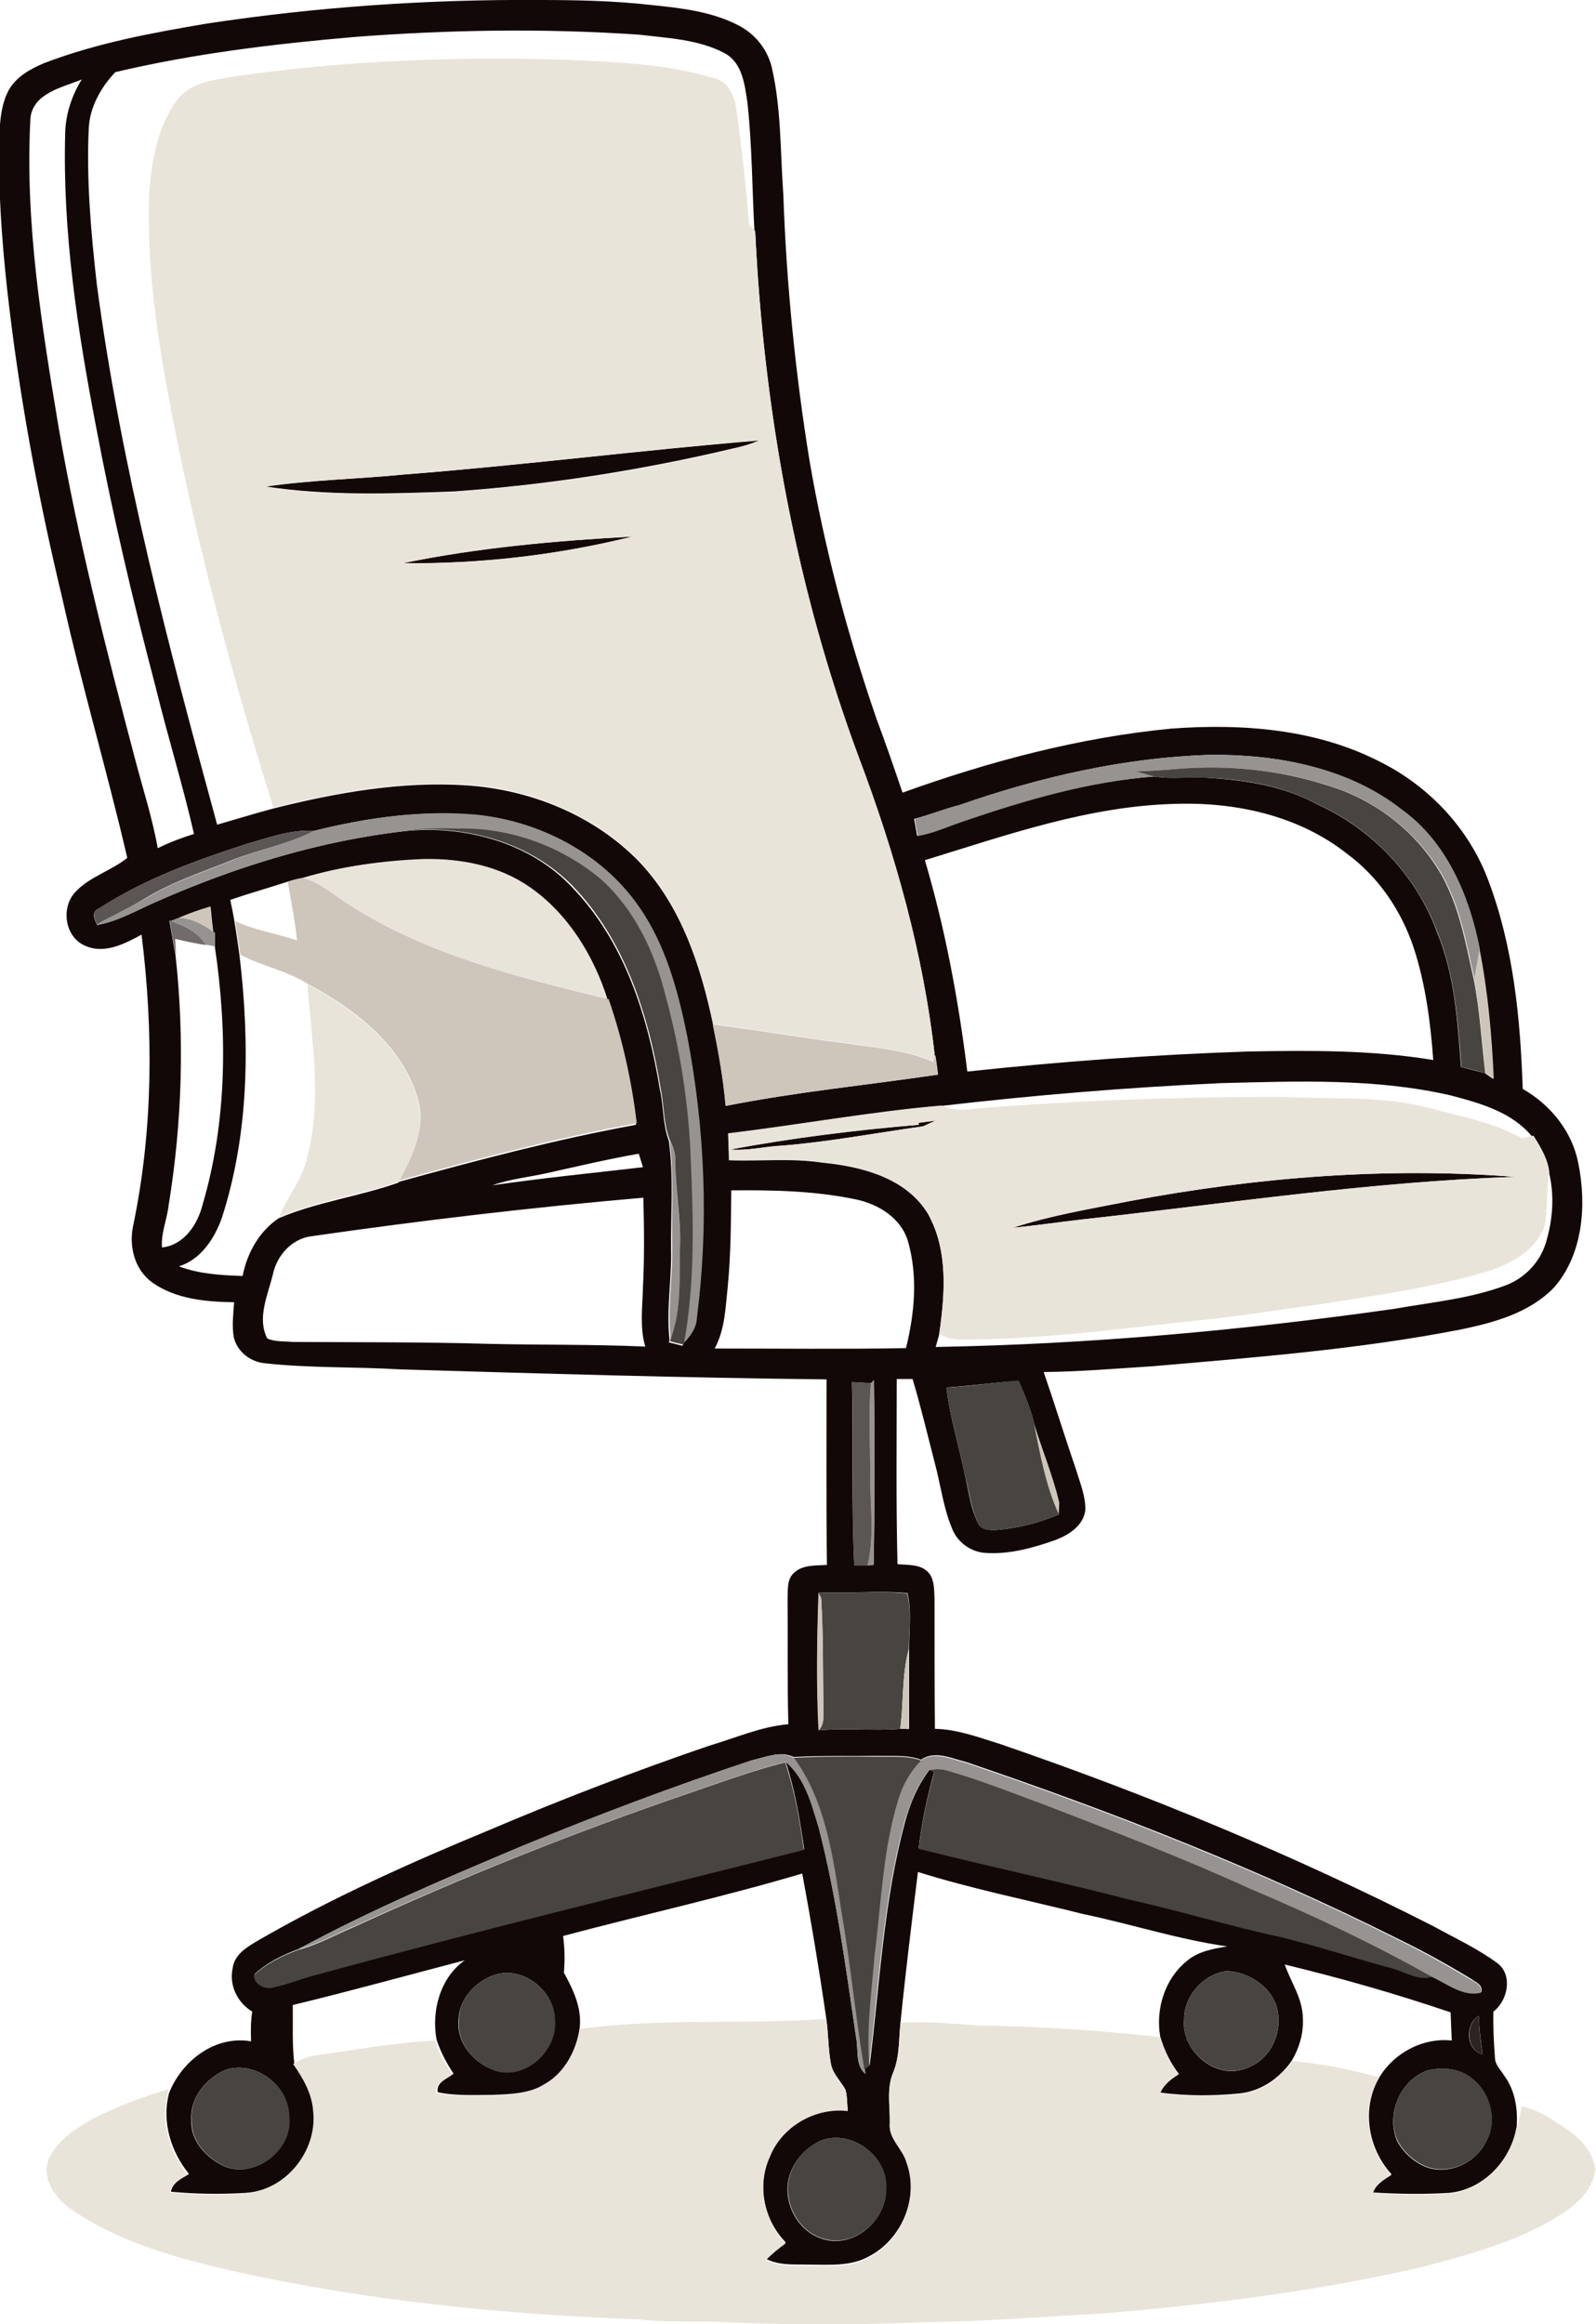 <?xml version="1.0" encoding="utf-8"?>
<!-- Generator: Adobe Illustrator 19.2.0, SVG Export Plug-In . SVG Version: 6.00 Build 0)  -->
<svg version="1.1" id="Layer_1" xmlns="http://www.w3.org/2000/svg" xmlns:xlink="http://www.w3.org/1999/xlink" x="0px" y="0px"
	 viewBox="0 0 413.8 602.5" enable-background="new 0 0 413.8 602.5" xml:space="preserve">
<g>
	<g>
		<path fill="#130808" d="M53.7,6.1C82.1,1.8,111-0.2,139.8,0c9.7,0,19.5,0.2,29.1,1.3c7.8,0.8,15.8,1.7,22.8,5.4
			c4.3,2.3,7.5,6.4,8.5,11.2c2.4,10.7,2.1,21.7,2.9,32.6c0.8,23.1,3.1,46.2,6.8,69c3.9,22.7,9.8,44.9,17.3,66.7
			c2.4,6.4,4.6,12.8,6.8,19.3c22.5-8.1,45.8-14.3,69.6-16.6c18.6-1.4,38.1,0.1,54.8,8.9c12.5,6.4,22.6,17.3,27.5,30.5
			c6.5,17.2,8.3,35.8,8.9,54c7.2,4.1,12.8,11,14.4,19.2c2.2,10.8,1.3,23.5-6.2,32.2c-6.4,6.7-15.7,9.2-24.4,11
			c-26.3,5.1-53.1,7.2-79.8,9.5c-9.4,0.6-18.8,1.4-28.2,1.5c2.9,8.4,5.5,16.9,8.4,25.3c1,3.4,2.5,6.9,2.4,10.5
			c-0.5,4.1-4.4,6.5-7.9,7.8c-5.7,2-11.8,3.7-17.9,3.3c-3.8-0.2-7.3-2.7-8.7-6.2c-2.3-5.4-3-11.4-4.5-17c-1.9-7.3-3.6-14.6-5.8-21.9
			c-1.4,0-2.7,0-4.1,0c0,16-0.2,32,0.2,48c2.8,0.3,6.3-0.1,8.3,2.5c1.3,1.9,1.2,4.3,1.3,6.5c0,11.2,0,22.5,0.1,33.7
			c5.8,0.1,11.3,2.2,16.8,3.9c38.5,13.2,76.2,28.8,112.5,47.3c5.6,3.1,11.5,5.8,16.6,9.6c4,3.1,2.6,9.7-1.1,12.5
			c-0.1,4,0.1,8,0.4,11.9c0,1.9,1.5,3.2,2.4,4.7c2.9,3.9,3.6,8.9,3.2,13.6c-1.6,8.5-8.7,16-17.5,16.8c-6.6,0.4-13.2,0.3-19.7-0.1
			c0.8-2.3,2.8-3.5,4.8-4.7c-6.2-6.8-7.9-17.2-3.1-25.3c3.9-6.3,11.3-10.2,18.7-9.4c-0.1-2.4-0.2-4.8-0.3-7.3
			c-14.1-4.8-28.5-8.9-43-12.4c1.6,4.6,4.7,8.9,4.7,14c0.2,3.8-0.9,7.5-2.8,10.8c-3.1,4.6-8,8-13.5,8.6c-6.9,0.7-13.8,0.7-20.7-0.2
			c0.9-2.3,2.8-3.7,4.8-4.9c-2.2-2.9-3.8-6.2-4.8-9.7c-1.2-7.1,1.2-14.9,6.9-19.5c2.9-2.5,6.8-3.2,10.5-3.8
			c-12.7-1.8-24.9-5.8-37.4-8.4c-14.3-3.6-28.8-6.5-42.8-10.9c-1.6,12.9-3.2,25.9-4.5,38.8c-0.5,4.4-0.2,8.9-1.9,13.1
			c-1.8,4.1-0.8,8.7-0.9,13.1c-0.4,4,3.3,6.5,4.3,10c3.4,9.1-1,20.1-9.6,24.6c-4.7,2.7-10.3,2.2-15.5,2.2c-3.8-0.1-7.8,0.3-11.3-1.5
			c1.6-1.6,3.3-3,5.1-4.3c-5.7-5.8-7.5-14.9-4.1-22.4c3.2-7.9,11.8-12.9,20.2-11.9c-0.2-1.8-0.1-3.6-0.6-5.3
			c-1.3-2.3-3.4-4.2-3.8-6.9c-0.7-3.9-0.6-7.8-1.2-11.7c-1.8-12.5-3.9-25-6.2-37.4c-20.5,6.1-41.4,10.7-62,16.2
			c0.4,3.1,0.5,6.3,0.2,9.5c2.4,4.4,4.7,9.1,4.1,14.3c-0.8,5.7-3.7,11.3-8.7,14.4c-4.1,2.7-9.2,2.8-13.9,3c-4.8,0-9.6,0.3-14.2-0.7
			c-0.5-2.6,2.5-3.5,4.1-4.8c-1.8-2.7-3.4-5.7-4.4-8.8c-1.4-7.4,0.9-16.1,7.3-20.6c-14.9,3.9-29.7,8-44.6,11.6
			c0.1,5-0.2,10.1,0.4,15.1c2.6,3.6,4.8,7.7,5.2,12.3c1.1,10.3-7.4,20.7-17.8,21.3c-6.5,0.4-13,0.3-19.4-0.3
			c0.5-2.4,2.7-3.5,4.7-4.6c-4.7-5.8-7.1-13.5-5.2-20.9c3.3-8.4,11.9-15.1,21.3-13.5c-0.1-2.6-0.1-5.1,0.3-7.7
			c-3.8-2.3-6-6.7-5.1-11.1c0.4-3.8,4-5.8,6.9-7.5c19.1-11,39.2-20,59.5-28.4c18.8-8,37.8-15.3,57.1-21.9c6.8-2,13.5-5,20.6-5.6
			c-0.3-10.9-0.1-21.8-0.2-32.6c0.1-2.3-0.2-4.9,1.6-6.6c2.3-2.2,5.7-1.9,8.6-2.1c-0.2-16-0.1-32.1-0.1-48.1
			c-36.9-0.4-73.8-1.5-110.7-2.6c-11.7-0.7-23.5-0.3-35.1-1.6c-3.7-0.4-7.1-3.1-7.9-6.8c-0.5-3-0.1-6,0.1-9
			c-7.3-0.1-15.1-0.8-21.2-5.1c-4.7-3.4-6.2-9.6-4.9-15.1c5.1-24.7,5.2-50.2,2.1-75.1c-4.4,2.4-9.8,5.2-14.8,2.8
			c-5.1-2.3-6.1-9.7-2.5-13.7c3.7-4.1,9.4-5.6,13.6-9c-5.2-22.4-11.8-44.6-16.8-67.1c-6.4-26.6-11.4-53.6-14.4-80.8
			c-1.4-13-2.3-26-2-39.1c0.2-4.1,0.5-8.4,2.5-12.1c2-3.5,5.7-5.5,9.3-7C25.3,11.1,39.5,8.5,53.7,6.1z M91.7,9.6
			c-20.8,1.8-41.5,4.3-61.8,9.1c-3.8,4-6.7,9.2-6.9,14.8c-0.6,13.4,0.6,26.9,2.1,40.2c6.3,47.5,18.6,93.9,31.2,140.1
			c4.9-1.4,9.7-2.9,14.6-4.2c16.3-4.1,33.2-7.1,50-6c16.7,1.1,33.3,7.8,45,20c10.8,11.5,15.8,26.9,19,42.1c1.4,6.9,2.6,13.9,3.3,21
			c18.2-3.6,36.6-5.4,55-8.1c-0.2-1.7-0.4-3.4-0.7-5.1l-0.1,0.6c-2.9-26.7-10.3-52.8-19.8-77.9c-16.2-43.6-24.6-89.8-26.8-136.2
			l-0.2-0.2c-0.6-11-0.6-22.1-1.8-33.1c-0.7-4.7-1.3-10.4-5.9-12.9c-6.8-3.6-14.6-3.9-22.1-4.8C141.1,7.3,116.3,7.7,91.7,9.6z
			 M7.9,30.5c-1.5,27,2.9,53.8,7.3,80.3c5,29,12.3,57.5,19.8,85.9c2,7.7,4.5,15.3,5.9,23.2c3-1.5,6.2-2.7,9.4-3.7
			c-2.9-12.7-6.8-25.2-9.9-37.9c-5.9-22.4-11.2-44.9-15.5-67.7c-4.8-25-8.7-50.4-8-76c0.1-5,1.7-9.8,4.3-14
			C16.1,22.7,8.7,24.1,7.9,30.5z M248.8,208.7c-4,1-7.8,2.6-11.8,3.6c0.3,1.5,0.5,2.9,0.8,4.4c4-0.6,7.7-2.4,11.6-3.7
			c16.2-5.6,32.8-10.4,49.8-11.7c4.8,0.8,9.8-0.1,14.6,0.4c9.6,0.6,19.4,2.2,27.9,6.9c14.1,6.4,25.6,18.5,30.9,33.1
			c4.6,11.1,5.3,23.1,6.2,34.9c2.1,0.6,4.1,1.1,6.2,1.6c0.5,0.4,1.6,1.1,2.1,1.5c-0.5-11.3-1.5-22.6-3.7-33.7
			c-2.6-13.7-8.5-27.8-20.3-36.2c-13.9-10.9-32.2-14.3-49.5-14.1C291.6,196.4,269.7,201.4,248.8,208.7z M239.8,223
			c5.3,17.9,8.7,36.3,11,54.8c24.2-2.6,48.5-4.4,72.9-5.2c16-0.3,32-0.4,47.9,2.2c-0.7-9.8-2-19.6-5-28.9
			c-3.2-9.7-9.1-18.5-17.4-24.6c-12.4-9.8-28.7-13.4-44.3-12.9C282.4,208.9,261,216.5,239.8,223z M81.4,215.4
			c-6-0.4-11.8,1.8-17.5,3.4c-13.2,4.3-26.5,9.1-38.2,16.7c-2.1,0.8-1.3,2.8-0.5,4.3c5.5-1,10.4-3.9,15.5-6.1
			c20.6-9.1,42.4-15.8,64.8-18.3c15.4-1.4,32,3.1,42.8,14.6c13.6,14,19.7,33.6,22.8,52.5c1,4.4,0.7,9,2.3,13.2
			c1.3,9.2,0.5,18.7,0.6,28c0.2,7.9-1.3,15.8-0.4,23.7l-0.2,0.6c1.2,0.3,2.4,0.6,3.6,0.9l0.1-0.6c1.8-1.8,3.3-3.9,3.4-6.5
			c3.1-24.2,2.1-48.9-2.5-72.9c-2.4-11.8-5.6-23.9-12.7-33.9c-9.5-13.6-25.5-21.9-41.9-23.6C109.5,209.9,95.1,212,81.4,215.4z
			 M78.5,227.6c-1.4,0.2-2.7,0.6-4,1c-4.9,1.6-9.9,3-14.8,4.7c0.4,1.9,0.8,3.8,1.1,5.7c0.5,2.9,0.9,5.8,1.3,8.7
			c2.7,22.7,2.5,46.2-4.6,68.1c-1.9,5.3-5.4,10.7-11.1,12.5c5.3,2,10.9,2.3,16.5,2.5c1.2-6,4.3-11.6,9.4-15c9.9-4.2,20.8-5.6,31-9.2
			l0.1-0.2c20.3-5.6,40.7-11,61.5-14.8c-1.3-11-3.8-21.8-7.3-32.2l-0.3,0c-3.6-11.3-10.2-22.1-20.1-29c-8-5.6-18-7.5-27.6-7.3
			C99.2,223.1,88.7,224.6,78.5,227.6z M46.5,237.9c-0.6,0.2-1.7,0.7-2.3,0.9l-0.3-0.1c0.6,3,1,5.9,1.6,8.9c2.4,21.6,1.7,43.6-1.8,65
			c-0.4,3.6-2,7.1-1.7,10.8c5.7-0.6,9.2-5.9,10.5-11c6.4-21.7,6.5-44.8,3.2-67c0-0.9,0-2.7,0-3.5l-0.4-0.3c-0.3-2.2-0.5-4.4-0.7-6.5
			C51.8,235.8,49.1,236.8,46.5,237.9z M244.1,286.7c-18.5,1.6-36.9,5-55.3,7.2c0.1,2.3,0.2,4.6,0.2,6.9c8,0.3,16.1-0.6,24.1,0.6
			c10.2,1,21.8,3.9,27.5,13.3c5.3,9.5,4.4,20.9,2.9,31.3c-0.3,1.1-0.6,2.1-0.9,3.2c39.8-0.7,79.6-4.3,119-9.9
			c9.6-1.7,19.4-2.6,28.6-6c4.9-1.8,8.9-5.8,10.5-10.8c1.9-6,2.4-12.5,0.9-18.6c-0.4-3.5-2.3-6.5-4.1-9.4l-0.3,0.1
			c-5.2-6.3-13.4-8.6-21-10.6c-19.5-4.5-39.7-3.7-59.6-3.2C292.5,281.9,268.2,283.9,244.1,286.7z M141.5,304.2
			c-4.6,1-9.4,1.5-13.9,3.1c13-1.9,26.1-3.2,39.1-4.7c-0.4-1.2-0.7-2.4-1.1-3.5C157.6,300.5,149.6,302.4,141.5,304.2z M189.6,308.6
			c-0.1,8.3-0.1,16.5-0.9,24.8c-0.6,5.5-0.7,11.2-3.4,16.2c16.5,0,33.1,0.2,49.6-0.1c2.2-8.9,3.1-18.4,0.6-27.4
			c-1.7-6.3-7.8-10-13.8-11.2C211.1,308.7,200.3,308.5,189.6,308.6z M80.7,320.5c-5.2,0.7-9,5.1-10,10.1c-1.3,5.2-4.1,11.2-1.4,16.4
			c2,0.9,4.4,0.7,6.6,0.9c17,0.1,34,0,51,0.5c13.5,0.3,26.9,0.1,40.4,0.7c-1.5-5.1-0.7-10.4-0.6-15.5c0.4-7.7,0.3-15.4,0.1-23.1
			C137.9,313,109.2,316.4,80.7,320.5z M220.9,358.3c0.4,15.8-0.2,31.7,0.6,47.5c0.8,0,2.5,0,3.4,0c0.4,0,1.2-0.1,1.6-0.1
			c0.3-16,0.3-31.9,0.1-47.9l-0.8,0.8C224.2,358.5,222.6,358.4,220.9,358.3z M245.4,359.7c0.8,7.4,3.1,14.6,4.6,21.9
			c1.1,4.4,1.5,9.2,3.6,13.3c1,2,3.4,1.8,5.3,1.7c5.4-0.5,10.7-1.9,15.7-4l-0.1-0.2c0-0.7,0.1-2.2,0.1-2.9
			c-1.6-6.9-4.4-13.4-6.4-20.1c-0.9-4-2.5-7.7-4.1-11.4C257.8,358.4,251.6,359.3,245.4,359.7z M212.2,412.8l0.1,0.1
			c-0.5,11.9-0.6,23.8,0,35.7c7-0.7,14.1,0.2,21.2-0.4c0.6,0,1.7,0,2.2,0c0-6.9,0-13.8,0-20.7c0-4.8,0.7-9.9-0.4-14.5
			C227.5,412.3,219.8,413.2,212.2,412.8z M194.8,456.4c-20.2,6.7-40.1,14.2-59.7,22.3c-19.5,8.2-39.1,16.5-57.7,26.6
			c-4.1,1.5-8.2,3.5-11.4,6.5c-0.3,2.4,2.7,3.8,4.8,3.3c4.1-0.8,8-2.5,12-3.5c41.7-11.4,83.8-21.5,125.7-32.2
			c-1.1-7.7-2.4-15.3-4.8-22.7c5.1,4.3,6.8,11.1,8.6,17.2c4.6,17.9,7,36.2,9.7,54.5c0.6,3.1-0.3,7,2.4,9.2c-0.1-0.3-0.1-0.9-0.2-1.2
			c0.3-0.3,0.9-0.8,1.3-1.1c2.6-21.1,3.6-42.5,9.2-63.1c1.3-4.8,3.3-9.5,6.4-13.5l1.1,0.6c-1.8,6.5-3.2,13.1-4,19.8
			c18.2,4.6,36.5,8.5,54.7,13.2c13.2,2.9,26,6.9,39.2,9.7c9.7,2.5,19.2,5.5,28.8,8.1c3.4,0.9,6.8,3.2,10.4,2.2
			c4.1,1.7,8.2,5.3,12.8,4.1c0.4-1.9-1.5-2.5-2.7-3.4c-6.1-3.7-12.4-7.2-18.8-10.3c-36.1-18.1-73.8-32.9-112.1-45.9
			c-3.7-0.9-8.2-3.1-11.7-0.6c-3.5-1.3-7.3-0.9-11-1c-7.3,0.1-14.7-0.1-22,0.3C202.3,453.8,198.3,455.6,194.8,456.4z M318,511
			c-6,0.8-11,6.4-11,12.5c-0.8,8,7.9,15.7,15.8,12.8c6.8-2.1,10.3-10.1,8-16.7C328.8,514.5,323.4,511.2,318,511z M128.2,512
			c-4.9,1.7-9.1,6.1-9.3,11.5c-0.7,6.3,4.4,12,10.3,13.5c7.7,1.7,15.4-5.8,14.6-13.5C143.7,516,135.5,509.6,128.2,512z M384.4,532.6
			c-0.5-3.3-0.9-6.7-1-10C379.9,524.5,379.9,531.5,384.4,532.6z M58,536.8c-4.8,2.3-8.8,7.2-8.4,12.8c-0.3,5.3,3.8,9.7,8.3,11.9
			c8,3.6,18.2-4.2,17-12.9C74.9,540.4,65.7,533.8,58,536.8z M370,536.8c-7.1,2.6-10.7,11.5-7.7,18.4c1.9,3.3,5,6,8.7,7
			c5.6,1.3,11.8-1.8,14.3-7c2.9-5.2,1.2-12.1-3.2-15.9C378.9,536.2,374.1,535.8,370,536.8z M213,554.9c-3.5,1.5-6.4,4.4-7.9,8
			c-2.9,7,1.3,15.8,8.7,17.7c7.8,2.1,15.9-5,15.9-12.8C230.5,559.2,221,552,213,554.9z"/>
	</g>
	<path fill="#130808" d="M104.9,123c30.8-2.4,61.4-6.3,92.1-8.9c-2.3,1-4.7,1.7-7.1,2.2c-23.7,5.6-47.8,9.4-72.1,11.1
		c-16.4,0.6-32.9,1.2-49.1-1.3C80.7,124.4,92.8,124.2,104.9,123z"/>
	<path fill="#130808" d="M104.5,146c19.5-4.1,39.5-5.8,59.5-6.9C144.6,143.9,124.5,146.3,104.5,146z"/>
	<path fill="#130808" d="M238.1,291.1c1.5-0.2,3-0.4,4.5-0.6c-1.1,0.5-2.2,1-3.3,1.5c-12.1,1.7-24.2,4-36.5,5c-4.5,0.2-9,1.4-13.5,1
		c16.1-3,32.5-5.1,48.9-6.4L238.1,291.1z"/>
	<path fill="#130808" d="M292.8,311.4c32.9-6.2,66.6-8.9,100.1-6.3c-37.5,1.3-74.7,6.9-112,11c-6.1,0.7-12.2,1.6-18.3,2.2
		C272.4,315.1,282.7,313.4,292.8,311.4z"/>
</g>
<g>
	<g>
		<path fill="#E9E4D9" d="M60.8,19.8c28.5-4.1,57.3-5.2,86.1-4.3c12.8,0.6,25.9,1,38.3,4.8c3.4,0.8,5.1,4.2,5.6,7.3
			c1.5,10.2,2.6,20.5,3.4,30.7c0.4,0.3,1.1,1,1.4,1.4l0.2,0.2c2.2,46.4,10.6,92.6,26.8,136.2c9.5,25.1,16.8,51.2,19.8,77.9
			c-0.1,0.3-0.2,0.9-0.3,1.2c-7.4-3.1-15.4-3.7-23.3-4.9c-11.3-1.4-22.6-3.4-33.9-4.8c-3.1-15.1-8.2-30.6-19-42.1
			c-11.7-12.2-28.3-18.9-45-20c-16.9-1-33.7,1.9-50,6C60.4,176,51.3,142.1,44.6,107.6c-3.7-19.1-6.7-38.5-5.9-58
			c0.7-8.3,2.2-17,7.3-23.8C49.5,21.3,55.6,20.7,60.8,19.8z M104.9,123c-12.1,1.2-24.2,1.4-36.2,3.2c16.2,2.5,32.8,1.9,49.1,1.3
			c24.3-1.7,48.4-5.4,72.1-11.1c2.4-0.5,4.8-1.2,7.1-2.2C166.3,116.7,135.6,120.6,104.9,123z M104.5,146c20,0.2,40.1-2.1,59.5-6.9
			C144.1,140.2,124.1,142,104.5,146z"/>
	</g>
	<path fill="#E9E4D9" d="M78.5,227.6c10.1-3,20.7-4.5,31.3-4.9c9.6-0.2,19.6,1.7,27.6,7.3c9.9,6.9,16.5,17.7,20.1,29
		c-23-5.7-46.6-11.4-66.8-24.3C86.6,232.4,83.1,228.9,78.5,227.6z"/>
	<path fill="#E9E4D9" d="M79.7,255.2c12.3,6.5,24.6,16,28.6,29.9c2.1,7.4-1.3,14.6-4.8,21l-0.1,0.2c-10.2,3.6-21.1,5-31,9.2
		c1.9-5,5.6-9.2,7-14.5C83.6,286.1,80.9,270.5,79.7,255.2z"/>
	<g>
		<path fill="#E9E4D9" d="M252.7,287.4c26.6-2.1,53.3-3.1,80.1-3c12.6,0.6,25.3-0.4,37.6,2.8c8.2,2.2,16.7,3.7,24.2,7.9
			c0.7-0.2,2-0.5,2.7-0.6l0.3-0.1c1.8,2.9,3.7,6,4.1,9.4c-0.8,4.5-0.4,9.1-1.1,13.6c-1.9,6.3-8.2,9.9-14,11.9
			c-14.6,4.5-29.8,6.5-44.8,8.9c-10.7,1.4-21.3,3.2-32,4.2c-20.3,2.2-40.6,4.9-61.1,4.9c-1.8,0-3.5-0.7-5.2-1.4
			c1.5-10.4,2.4-21.8-2.9-31.3c-5.7-9.4-17.3-12.3-27.5-13.3c-8-1.2-16.1-0.3-24.1-0.6c0-2.3-0.2-4.6-0.2-6.9
			c18.4-2.2,36.8-5.6,55.3-7.2C246.9,287.8,249.8,287.9,252.7,287.4z M238.1,291.1l0.2,0.5c-16.4,1.4-32.7,3.4-48.9,6.4
			c4.5,0.4,9-0.8,13.5-1c12.2-1,24.3-3.3,36.5-5c1.1-0.5,2.1-1.1,3.3-1.5C241.1,290.7,239.6,290.9,238.1,291.1z M292.8,311.4
			c-10.1,2-20.4,3.7-30.2,6.9c6.1-0.6,12.2-1.5,18.3-2.2c37.3-4.1,74.5-9.8,112-11C359.4,302.5,325.7,305.2,292.8,311.4z"/>
	</g>
	<path fill="#E9E4D9" d="M150.3,526c21.2-2.9,42.6-1.1,63.9-2.6c0.6,3.9,0.5,7.8,1.2,11.7c0.4,2.7,2.6,4.6,3.8,6.9
		c0.5,1.7,0.4,3.5,0.6,5.3c-8.4-1-17.1,4-20.2,11.9c-3.4,7.4-1.6,16.6,4.1,22.4c-1.8,1.3-3.5,2.7-5.1,4.3c3.5,1.8,7.5,1.4,11.3,1.5
		c5.2,0,10.8,0.5,15.5-2.2c8.6-4.5,13-15.4,9.6-24.6c-1-3.6-4.7-6.1-4.3-10c0.1-4.3-0.9-9,0.9-13.1c1.7-4.1,1.4-8.7,1.9-13.1
		c6.8-0.5,13.5,0.3,20.2,0.7c15.7,0.2,31.5,1.3,47.1,3c1,3.5,2.6,6.8,4.8,9.7c-2,1.2-3.9,2.7-4.8,4.9c6.8,0.8,13.8,0.9,20.7,0.2
		c5.5-0.6,10.4-4,13.5-8.6c7.6,0.7,15.2,2.2,22.6,4.3c-4.9,8-3.1,18.5,3.1,25.3c-1.9,1.2-4,2.4-4.8,4.7c6.6,0.4,13.2,0.5,19.7,0.1
		c8.8-0.8,15.9-8.3,17.5-16.8c0.7-1.9,1.1-3.8,1.4-5.8c4.4,0.7,8,3.5,11.7,5.9c3.6,2.4,7,6,7.4,10.5c-0.5,4.5-3.8,8.1-7.4,10.6
		c-10.9,7.5-24,11-36.6,14.4c-27.6,6.5-55.8,9.9-84,12.3c-15.3,0.8-30.6,2.1-46,2.2c-17.4,0.8-34.8,0.8-52.1,0
		c-7.2-0.4-14.5,0.2-21.7-0.7c-35.3-1.3-70.6-4.8-105.2-12.5c-14.7-3.4-29.7-7.4-42.2-16.1c-4-2.8-7.7-7.8-5.8-12.9
		c2.1-4.7,6.6-7.7,10.9-10.2c6.4-3.4,13.3-5.9,20.2-8l-0.2,1.3c-1.9,7.4,0.5,15.1,5.2,20.9c-1.9,1.1-4.1,2.2-4.7,4.6
		c6.5,0.6,13,0.7,19.4,0.3c10.4-0.6,18.9-10.9,17.8-21.3c-0.3-4.6-2.6-8.6-5.2-12.3c1.9-1.3,4-2,6.2-2.3c10.2-1.4,20.3-3.3,30.6-3.8
		c1,3.2,2.6,6.1,4.4,8.8c-1.6,1.3-4.6,2.2-4.1,4.8c4.7,1,9.5,0.7,14.2,0.7c4.7-0.2,9.8-0.3,13.9-3
		C146.6,537.4,149.5,531.7,150.3,526z"/>
</g>
<g>
	<path fill="#969391" d="M248.8,208.7c20.9-7.3,42.8-12.3,65.1-13c17.3-0.1,35.6,3.2,49.5,14.1c11.7,8.4,17.6,22.4,20.3,36.2
		c-0.4,2.6-1,5.2-1.4,7.9c-2.1-9.3-3.7-18.9-8.5-27.3c-6.5-11.1-17.5-19.5-29.8-23.1c-12.2-3.9-25.2-5.2-38-4.2
		c-3.7,0.3-7.4,0.6-11.1,0.7c1.5,0.4,3,0.9,4.5,1.3c-17.1,1.3-33.7,6.2-49.8,11.7c-3.8,1.3-7.5,3-11.6,3.7c-0.3-1.5-0.6-2.9-0.8-4.4
		C241,211.3,244.8,209.7,248.8,208.7z"/>
	<path fill="#969391" d="M81.4,215.4c13.7-3.4,28.1-5.5,42.2-4.2c16.4,1.7,32.4,10,41.9,23.6c7.1,10,10.3,22.1,12.7,33.9
		c4.6,24,5.6,48.7,2.5,72.9c-0.1,2.6-1.6,4.7-3.4,6.5c2.8-15.7,2.4-31.6,1.7-47.4c-0.5-14.4-2.8-28.8-6.6-42.7
		c-2.7-11.1-7.9-21.9-16.4-29.7c-10.2-8.7-23.7-13.7-37.2-13.4c-4.4-0.1-8.9-0.1-13.3,0.5c-22.4,2.5-44.2,9.2-64.8,18.3
		c-5.1,2.2-10,5.2-15.5,6.1c3.9-2.5,8.1-4.3,12.1-6.6c7.1-4.4,15.1-7,22.8-10.1C67.1,220.2,74.7,218.9,81.4,215.4z"/>
	<path fill="#969391" d="M44.2,238.8c0.6-0.2,1.7-0.7,2.3-0.9c3.3,0.2,6.2,1.8,8.8,3.6l0.4,0.3c0,0.9,0,2.6,0,3.5
		c-0.6-0.1-1.9-0.3-2.5-0.4C51.4,241.5,47.7,240,44.2,238.8z"/>
	<path fill="#969391" d="M173.6,295.6c0.9,1.8,1.6,3.8,1.5,5.9c-0.1,7.4,1.5,14.7,1.2,22.1c-0.2,7.9,0.4,16.1-2.4,23.7
		c-0.9-7.9,0.5-15.8,0.4-23.7C174.1,314.2,174.8,304.8,173.6,295.6z"/>
	<path fill="#969391" d="M225.8,358.6l0.8-0.8c0.2,15.9,0.3,31.9-0.1,47.9c-0.4,0-1.2,0.1-1.6,0.1c1.9-7.6,0.7-15.5,0.7-23.3
		C225.7,374.6,225.1,366.6,225.8,358.6z"/>
	<path fill="#969391" d="M194.8,456.4c3.5-0.8,7.5-2.6,11-0.7c8.5,11.4,10.2,25.9,12.4,39.5c2.4,13.7,3.7,27.6,6,41.3
		c0.1,0.3,0.1,0.9,0.2,1.2c-2.7-2.2-1.8-6.2-2.4-9.2c-2.7-18.3-5.1-36.6-9.7-54.5c-1.9-6.1-3.5-12.9-8.6-17.2
		c-8.4,2.1-16.5,5.1-24.7,7.9c-29.6,10.1-58.7,21.7-87.2,34.7c-4.8,2-9.3,4.6-14.4,5.9C96,495.2,115.5,487,135,478.7
		C154.7,470.6,174.6,463.1,194.8,456.4z"/>
	<path fill="#969391" d="M238.7,456.4c3.5-2.5,8-0.3,11.7,0.6c38.3,13,76,27.8,112.1,45.9c6.4,3.1,12.6,6.6,18.8,10.3
		c1.3,0.8,3.1,1.5,2.7,3.4c-4.6,1.2-8.8-2.3-12.8-4.1c-15-8.5-30.7-15.9-46.6-22.6c-17.5-8-35.4-14.9-53.3-21.8
		c-8.4-3.1-16.6-6.4-25.2-8.9c-1.7-0.6-3.5-0.7-5.2-0.3c-3.1,3.9-5,8.7-6.4,13.5c-5.6,20.6-6.6,42-9.2,63.1
		c-0.8-9.6,0.6-19.2,1.4-28.8c1.6-13.4,2.1-27,6.1-40C233.9,462.8,235.9,459.2,238.7,456.4z"/>
</g>
<g>
	<path fill="#484541" d="M294.7,200c3.7-0.1,7.4-0.4,11.1-0.7c12.8-1,25.8,0.3,38,4.2c12.4,3.6,23.3,11.9,29.8,23.1
		c4.8,8.4,6.4,18,8.5,27.3c1.6,8,2,16.2,3,24.3c-2.1-0.5-4.2-1.1-6.2-1.6c-0.9-11.8-1.7-23.9-6.2-34.9
		c-5.4-14.6-16.8-26.7-30.9-33.1c-8.6-4.7-18.3-6.4-27.9-6.9c-4.9-0.4-9.8,0.4-14.6-0.4C297.7,200.9,296.2,200.4,294.7,200z"/>
	<path fill="#484541" d="M105.6,215.3c4.4-0.6,8.8-0.6,13.3-0.5c13.5-0.3,27,4.7,37.2,13.4c8.5,7.8,13.6,18.6,16.4,29.7
		c3.8,13.9,6.1,28.3,6.6,42.7c0.7,15.8,1.1,31.8-1.7,47.4l-0.1,0.6c-1.2-0.3-2.4-0.5-3.6-0.9l0.2-0.6c2.8-7.5,2.2-15.8,2.4-23.7
		c0.3-7.4-1.2-14.7-1.2-22.1c0.1-2.1-0.6-4.1-1.5-5.9c-1.6-4.2-1.4-8.8-2.3-13.2c-3.1-18.9-9.2-38.4-22.8-52.5
		C137.5,218.4,121,213.9,105.6,215.3z"/>
	<path fill="#484541" d="M245.4,359.7c6.2-0.3,12.4-1.3,18.7-1.8c1.6,3.7,3.2,7.4,4.1,11.4c1.5,7.8,3,15.8,6.3,23.1l0.1,0.2
		c-5,2.1-10.3,3.5-15.7,4c-1.9,0.1-4.4,0.4-5.3-1.7c-2-4.2-2.4-8.9-3.6-13.3C248.5,374.2,246.2,367.1,245.4,359.7z"/>
	<path fill="#484541" d="M212.2,412.8c7.6,0.4,15.3-0.5,23,0.3c1.2,4.6,0.5,9.7,0.4,14.5c-1.8,6.7-1.3,13.8-2.2,20.6
		c-7.1,0.6-14.1-0.3-21.2,0.4c1.7-1.6,1.2-4,1.3-6c-0.2-9.4,0-18.9-0.6-28.3c-0.2-0.3-0.5-1-0.7-1.4L212.2,412.8z"/>
	<path fill="#484541" d="M205.8,455.7c7.3-0.4,14.6-0.3,22-0.3c3.7,0.1,7.5-0.3,11,1c-2.8,2.9-4.8,6.4-5.9,10.2
		c-4,13-4.4,26.6-6.1,40c-0.8,9.6-2.2,19.2-1.4,28.8c-0.3,0.3-0.9,0.8-1.3,1.1c-2.3-13.7-3.6-27.6-6-41.3
		C216,481.7,214.2,467.1,205.8,455.7z"/>
	<path fill="#484541" d="M178.9,464.8c8.2-2.8,16.3-5.8,24.7-7.9c2.4,7.4,3.8,15,4.8,22.7c-41.9,10.6-84,20.8-125.7,32.2
		c-4.1,1-7.9,2.6-12,3.5c-2.1,0.5-5-0.9-4.8-3.3c3.2-3,7.3-5,11.4-6.5c5.1-1.3,9.6-3.9,14.4-5.9
		C120.2,486.5,149.3,474.9,178.9,464.8z"/>
	<path fill="#484541" d="M241,458.9c1.7-0.4,3.5-0.3,5.2,0.3c8.6,2.5,16.8,5.8,25.2,8.9c17.9,6.9,35.8,13.8,53.3,21.8
		c15.9,6.7,31.5,14.1,46.6,22.6c-3.6,1.1-7-1.3-10.4-2.2c-9.6-2.6-19.1-5.7-28.8-8.1c-13.2-2.8-26.1-6.8-39.2-9.7
		c-18.1-4.7-36.5-8.6-54.7-13.2c0.8-6.7,2.2-13.3,4-19.8L241,458.9z"/>
	<path fill="#484541" d="M318,511c5.4,0.2,10.8,3.5,12.8,8.6c2.3,6.5-1.2,14.6-8,16.7c-7.9,2.8-16.6-4.8-15.8-12.8
		C307,517.4,312,511.8,318,511z"/>
	<path fill="#484541" d="M128.2,512c7.3-2.4,15.5,4,15.7,11.6c0.8,7.6-7,15.2-14.6,13.5c-5.9-1.5-11-7.2-10.3-13.5
		C119,518.1,123.3,513.7,128.2,512z"/>
	<path fill="#484541" d="M58,536.8c7.8-3,16.9,3.6,17,11.8c1.2,8.7-9,16.5-17,12.9c-4.5-2.2-8.6-6.6-8.3-11.9
		C49.2,544,53.2,539.1,58,536.8z"/>
	<path fill="#484541" d="M370,536.8c4.1-1,8.9-0.6,12.2,2.4c4.4,3.8,6.1,10.7,3.2,15.9c-2.5,5.2-8.6,8.3-14.3,7
		c-3.7-1-6.8-3.7-8.7-7C359.3,548.3,362.9,539.4,370,536.8z"/>
	<path fill="#484541" d="M213,554.9c8-2.9,17.5,4.3,16.8,12.8c0,7.8-8.1,14.9-15.9,12.8c-7.4-1.8-11.6-10.7-8.7-17.7
		C206.6,559.3,209.5,556.3,213,554.9z"/>
</g>
<g>
	<path fill="#5B5554" d="M63.9,218.8c5.7-1.6,11.5-3.8,17.5-3.4c-6.7,3.5-14.3,4.8-21.3,7.6c-7.7,3.1-15.7,5.7-22.8,10.1
		c-3.9,2.4-8.2,4.2-12.1,6.6c-0.8-1.5-1.5-3.5,0.5-4.3C37.5,227.9,50.7,223.1,63.9,218.8z"/>
	<path fill="#5B5554" d="M220.9,358.3c1.6,0.1,3.3,0.1,4.9,0.3c-0.7,8-0.1,16-0.2,24c0,7.8,1.2,15.6-0.7,23.3c-0.9,0-2.6,0-3.4,0
		C220.7,390,221.4,374.2,220.9,358.3z"/>
</g>
<g>
	<path fill="#CEC5BB" d="M74.6,228.6c1.3-0.4,2.6-0.8,4-1c4.6,1.3,8.1,4.7,12.1,7.1c20.2,12.9,43.8,18.7,66.8,24.3l0.3,0
		c3.6,10.4,6,21.3,7.3,32.2c-20.8,3.8-41.2,9.2-61.5,14.8c3.4-6.4,6.9-13.6,4.8-21c-4-13.9-16.3-23.4-28.6-29.9
		c-5.4-3.5-11.9-4.6-17.5-7.6c-0.4-2.9-0.8-5.8-1.3-8.7c5.1,2.4,10.7,3.2,16,5C76.5,238.8,75.5,233.7,74.6,228.6z"/>
	<path fill="#CEC5BB" d="M46.5,237.9c2.6-1.1,5.3-2.1,8-2.9c0.2,2.2,0.4,4.3,0.7,6.5C52.7,239.6,49.8,238.1,46.5,237.9z"/>
	<path fill="#CEC5BB" d="M382.2,253.9c0.4-2.6,1-5.2,1.4-7.9c2.2,11.1,3.2,22.4,3.7,33.7c-0.5-0.4-1.6-1.2-2.1-1.5
		C384.2,270.1,383.8,261.9,382.2,253.9z"/>
	<path fill="#CEC5BB" d="M184.8,265.6c11.3,1.4,22.6,3.4,33.9,4.8c7.8,1.2,15.9,1.7,23.3,4.9c0.1-0.3,0.2-0.9,0.3-1.2l0.1-0.6
		c0.3,1.7,0.5,3.4,0.7,5.1c-18.3,2.7-36.8,4.5-55,8.1C187.5,279.5,186.2,272.5,184.8,265.6z"/>
	<path fill="#CEC5BB" d="M274.4,392.3c-3.3-7.3-4.7-15.3-6.3-23.1c2.1,6.7,4.8,13.3,6.4,20.1C274.5,390.1,274.4,391.6,274.4,392.3z"
		/>
	<path fill="#CEC5BB" d="M212.2,412.9c0.2,0.3,0.5,1,0.7,1.4c0.6,9.4,0.4,18.9,0.6,28.3c-0.1,2,0.4,4.5-1.3,6
		C211.6,436.7,211.8,424.8,212.2,412.9z"/>
	<path fill="#CEC5BB" d="M233.4,448.2c0.9-6.9,0.4-13.9,2.2-20.6c0,6.9,0,13.8,0,20.7C235,448.2,233.9,448.2,233.4,448.2z"/>
</g>
<g>
	<path fill="#716C6B" d="M44,238.7l0.3,0.1c3.5,1.3,7.1,2.7,9,6.2c-2.7-0.4-5.3-1-7.9-1.6c0.1,1.4,0.2,2.8,0.2,4.2
		C45,244.6,44.5,241.6,44,238.7z"/>
</g>
<g>
	<path fill="#2B2423" d="M384.4,532.6c-4.4-1.1-4.4-8.1-1-10C383.5,525.9,383.8,529.3,384.4,532.6z"/>
</g>
</svg>
